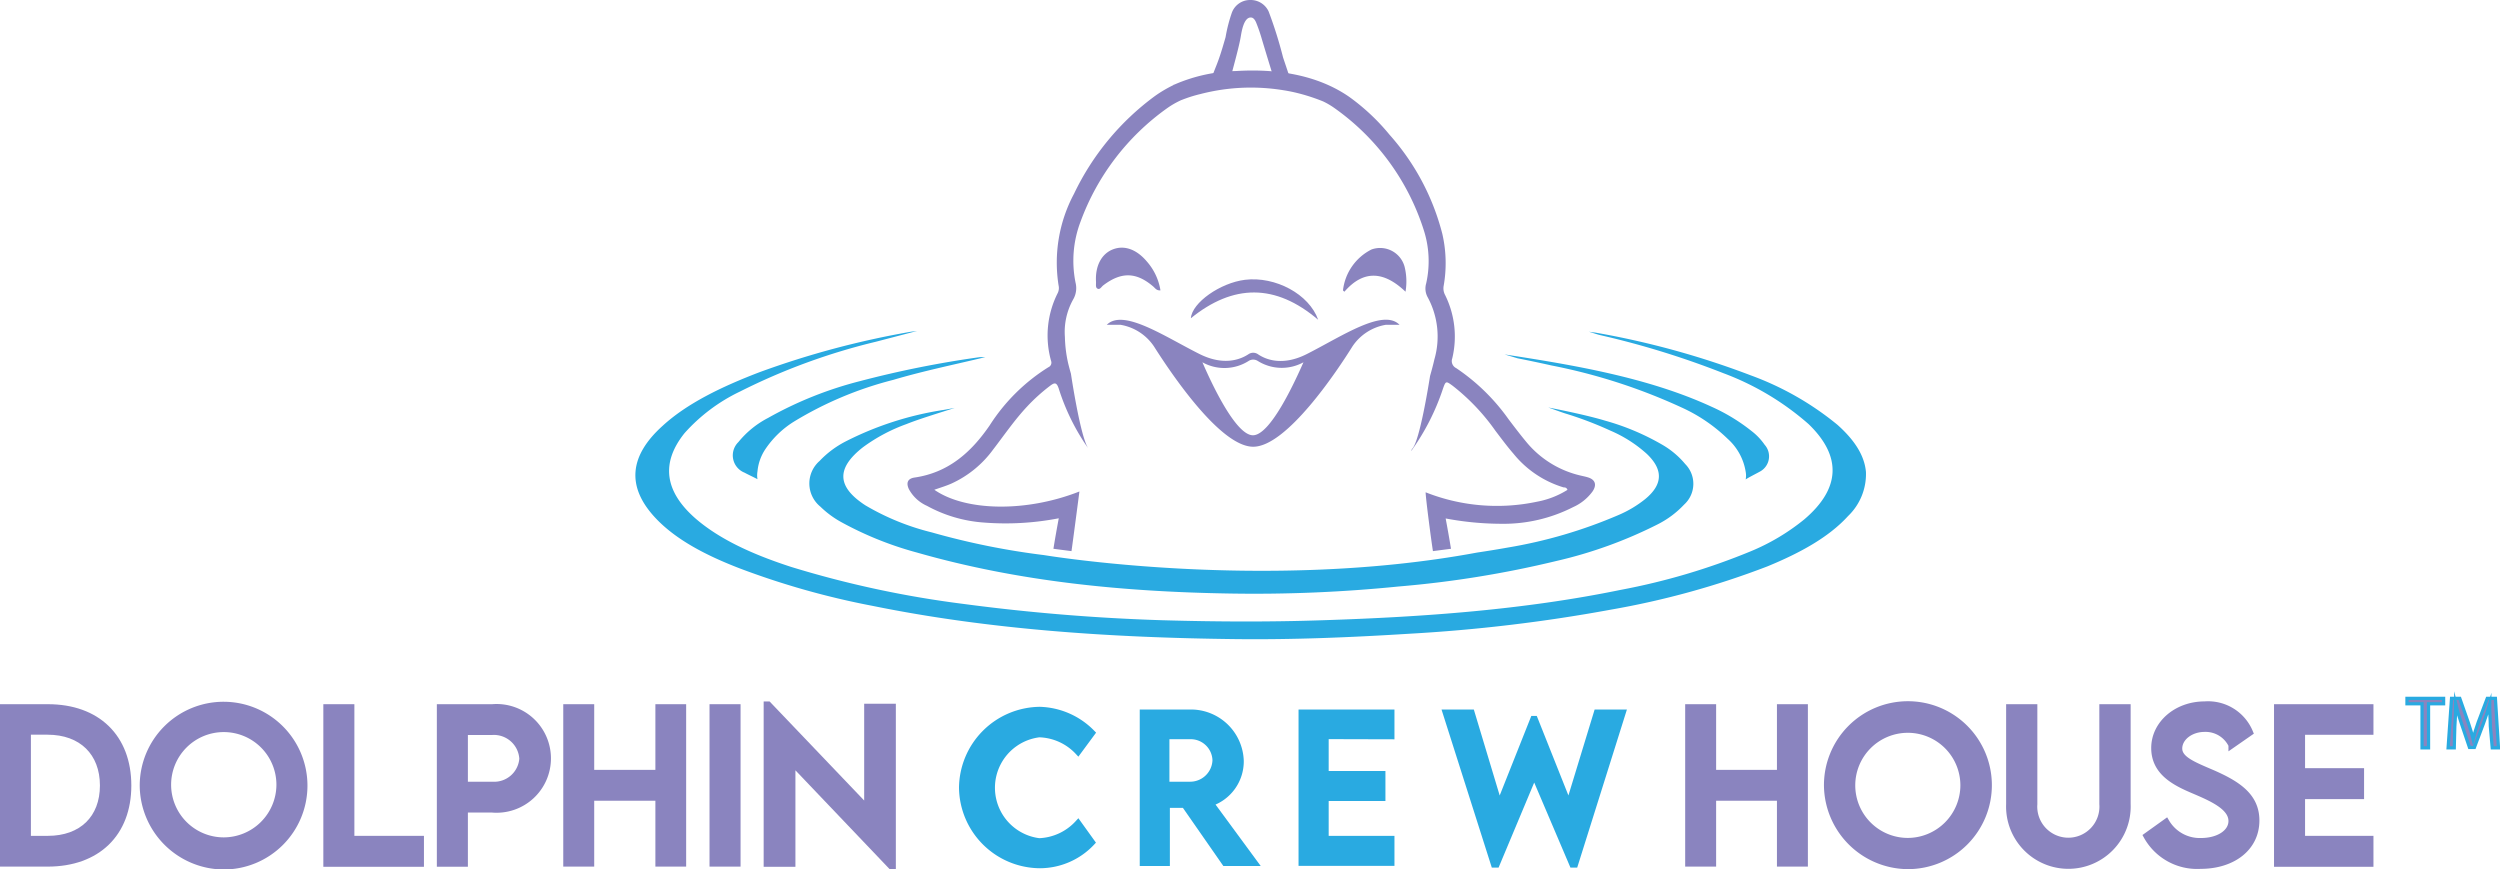 <svg xmlns="http://www.w3.org/2000/svg" viewBox="0 0 277.07 96.36"><defs><style>.cls-1,.cls-4{fill:#29aae1;}.cls-2,.cls-3,.cls-5{fill:#8a84bf;}.cls-3{stroke:#8a84bf;}.cls-3,.cls-4,.cls-5{stroke-miterlimit:10;}.cls-3,.cls-4{stroke-width:0.73px;}.cls-4,.cls-5{stroke:#29aae1;}.cls-5{stroke-width:0.36px;}</style></defs><g id="Layer_2" data-name="Layer 2"><g id="Layer_1-2" data-name="Layer 1"><path class="cls-1" d="M206.8,52.31c-.17-1.94-1.39-3.65-3.16-5.23a32.88,32.88,0,0,0-9.58-5.47,93.32,93.32,0,0,0-17.31-4.76c-.12,0-.66-.09-.66-.09s.86.28,1.16.36A95.35,95.35,0,0,1,191,41.36,30.39,30.39,0,0,1,200.44,47c3.69,3.56,3.55,7.13-.46,10.55a23.76,23.76,0,0,1-6,3.57,73,73,0,0,1-14.39,4.26c-10.71,2.2-21.8,3-33,3.36-5.91.2-11.83.17-17.74,0a217.86,217.86,0,0,1-22.08-1.81,113.32,113.32,0,0,1-19.09-4.1c-4.13-1.34-7.86-3-10.59-5.36Q71.91,52.94,75.87,48A19.49,19.49,0,0,1,82,43.4a69.56,69.56,0,0,1,15.09-5.53l4.55-1.19-.65.08a96.67,96.67,0,0,0-16.84,4.5c-4.15,1.59-8,3.44-10.72,5.94-3.65,3.29-4.06,6.7-.8,10.19C74.88,59.8,78.23,61.55,82,63a88.49,88.49,0,0,0,14.67,4.14c13,2.65,26.49,3.53,40.13,3.69,6.46.08,12.9-.19,19.33-.59a178.81,178.81,0,0,0,22.38-2.67,92.45,92.45,0,0,0,17.37-4.8c3.6-1.48,6.79-3.22,8.93-5.57A6.45,6.45,0,0,0,206.8,52.31Z"/><path class="cls-1" d="M195,52.29a1.92,1.92,0,0,0,.57-3,6.75,6.75,0,0,0-1.45-1.52,20.59,20.59,0,0,0-4.47-2.71c-7-3.22-15.27-4.61-22.9-5.78l1.44.43c1.25.25,2.5.51,3.74.79a63.44,63.44,0,0,1,14.46,4.67,18,18,0,0,1,5.08,3.46,6.2,6.2,0,0,1,2,3.65,2.32,2.32,0,0,1,0,.86C193.63,53,194.7,52.46,195,52.29Z"/><path class="cls-1" d="M85.14,46.31A10.41,10.41,0,0,0,81.83,49a2.06,2.06,0,0,0,.7,3.39c.18.11,1.24.61,1.42.72a2.54,2.54,0,0,1,0-.86,5.3,5.3,0,0,1,.88-2.48,10.5,10.5,0,0,1,3.09-3A40.09,40.09,0,0,1,99,42.1c3.37-1,6.81-1.7,10.21-2.52-.2,0-.41,0-.61,0a113.92,113.92,0,0,0-13.33,2.67A41.72,41.72,0,0,0,85.14,46.31Z"/><path class="cls-2" d="M149,32.33c2.12-2.45,4.39-2.28,6.77,0a6.76,6.76,0,0,0-.1-2.76A2.81,2.81,0,0,0,152,27.65a5.81,5.81,0,0,0-3.16,4.53S148.87,32.23,149,32.33Z"/><path class="cls-2" d="M121.66,32c.25.12.42-.23.62-.38,2-1.52,3.67-1.47,5.55.15.2.18.36.45.78.41A6.35,6.35,0,0,0,127.12,29c-1.15-1.37-2.5-1.85-3.76-1.37s-2,1.82-1.89,3.62C121.48,31.52,121.39,31.9,121.66,32Z"/><path class="cls-2" d="M146.09,35.44c-1-2.84-4.74-4.84-8.11-4.43-2.74.34-5.87,2.53-6,4.26C136.67,31.47,141.35,31.4,146.09,35.44Z"/><path class="cls-2" d="M122.66,36h1.25l.29,0h0a5.58,5.58,0,0,1,3.69,2.39c1.74,2.74,7.29,11.12,11,11.12s9.29-8.38,11-11.12a5.56,5.56,0,0,1,3.68-2.39h0l.3,0h1.24c-1.82-1.86-6.42,1.29-10.28,3.24h0c-2.73,1.38-4.59.59-5.44,0l0,0a.93.93,0,0,0-1,0l0,0c-.85.57-2.71,1.36-5.44,0h0C129.09,37.31,124.49,34.16,122.66,36Zm15.73,4,0,0a.93.93,0,0,1,1,0l0,0a5,5,0,0,0,5.07.15c-1,2.27-3.68,8.09-5.6,8.09s-4.62-5.82-5.6-8.09A5,5,0,0,0,138.39,40Z"/><path class="cls-1" d="M186.77,51.43a9.46,9.46,0,0,0-2.56-2.15,27,27,0,0,0-6.32-2.66c-1.75-.53-4.4-1.09-6.3-1.46,0,0,1.52.55,1.81.64a40.37,40.37,0,0,1,5.11,1.94,14.51,14.51,0,0,1,4,2.56c1.84,1.75,1.79,3.39-.16,5a12.6,12.6,0,0,1-3,1.79,53.11,53.11,0,0,1-12.28,3.6c-1.12.2-2.24.38-3.37.55h0c-23.52,4.38-48,.28-48,.28h0A82.25,82.25,0,0,1,103.25,59a27.18,27.18,0,0,1-7.35-3c-3.16-2.06-3.24-4.1-.25-6.44A19,19,0,0,1,100.46,47c1.42-.57,3.76-1.28,5.35-1.79l-1.23.22a35.7,35.7,0,0,0-10.89,3.51,10.74,10.74,0,0,0-2.86,2.15,3.31,3.31,0,0,0,.09,5.06,10.74,10.74,0,0,0,2.38,1.75,38,38,0,0,0,8.33,3.34c11.34,3.25,23,4.35,34.7,4.54A159.37,159.37,0,0,0,155,65a115,115,0,0,0,17.5-2.83,49.21,49.21,0,0,0,11.22-4.06,10.5,10.5,0,0,0,2.93-2.19A3.11,3.11,0,0,0,186.77,51.43Z"/><path class="cls-2" d="M135.85,9.75l.23,0c.62-2.36,1.24-4.55,1.43-5.69.09-.52.33-2.16,1.13-2.12.29,0,.47.31.58.57a18.5,18.5,0,0,1,.65,1.9c.54,1.8,1.09,3.6,1.65,5.38l.27,0c.55.07,1.1.17,1.64.28-.14-.42-.51-1.57-1.23-3.7a47,47,0,0,0-1.6-5.1A2.2,2.2,0,0,0,138.53,0a2.15,2.15,0,0,0-2,1.39,16.7,16.7,0,0,0-.7,2.72c-1,3.53-1,2.78-2.06,6C134.4,10,135.1,9.84,135.85,9.75Z"/><path class="cls-2" d="M176,52.91c-.25-.08-.51-.13-.76-.19a11,11,0,0,1-6.14-3.81c-.66-.8-1.29-1.63-1.92-2.46a22.38,22.38,0,0,0-5.79-5.65.87.87,0,0,1-.44-1.08,10.36,10.36,0,0,0-.78-7,1.57,1.57,0,0,1-.17-1.05,14.46,14.46,0,0,0-.15-5.75,26.3,26.3,0,0,0-5.86-11,23.46,23.46,0,0,0-4.48-4.2c-3.61-2.49-8.18-3.11-12.47-2.85a18.06,18.06,0,0,0-6.74,1.44l-.13.06c-.08,0-.13.05-.14.07a14.06,14.06,0,0,0-2,1.18,28.86,28.86,0,0,0-9,10.86,16.18,16.18,0,0,0-1.71,10.15,1.27,1.27,0,0,1-.09.84,10.41,10.41,0,0,0-.74,7.53.55.55,0,0,1-.3.7,20.77,20.77,0,0,0-6.51,6.45c-2.06,3-4.59,5.24-8.35,5.78-.74.12-.92.59-.6,1.28a4.23,4.23,0,0,0,2,1.85A15.33,15.33,0,0,0,109,57.91a30.88,30.88,0,0,0,8.34-.47c-.22,1.19-.43,2.36-.59,3.38l2,.26c.1-.62.88-6.61.88-6.61-5.86,2.31-12.61,2.22-16.08-.19.65-.23,1.29-.42,1.9-.69a11.72,11.72,0,0,0,4.61-3.76c1.24-1.61,2.39-3.3,3.78-4.78a19.92,19.92,0,0,1,2.55-2.3c.49-.37.71-.38.94.29a24.17,24.17,0,0,0,3.27,6.64c-.89-1.36-1.91-8.26-1.91-8.26-.1-.35-.2-.72-.29-1.08a14.6,14.6,0,0,1-.38-3,7.37,7.37,0,0,1,.91-4.14,2.5,2.5,0,0,0,.27-1.88,12.21,12.21,0,0,1,.56-6.77A26.7,26.7,0,0,1,129.34,12a9.42,9.42,0,0,1,1.5-.87.48.48,0,0,1,.12-.05,15.16,15.16,0,0,1,2.09-.66,22.88,22.88,0,0,1,2.37-.48,22.35,22.35,0,0,1,6.82.06,18,18,0,0,1,1.93.41,21.09,21.09,0,0,1,2.47.83,8.41,8.41,0,0,1,1.23.72,26.31,26.31,0,0,1,9.91,13.5,11.23,11.23,0,0,1,.28,5.95,2,2,0,0,0,.16,1.52,9.13,9.13,0,0,1,.75,6.9c-.14.62-.31,1.24-.48,1.84-.21,1.33-1.14,7-1.92,8a.78.78,0,0,0-.18.33,25.55,25.55,0,0,0,3.53-6.92c.31-.87.33-.87,1.07-.33a23.38,23.38,0,0,1,4.75,5c.65.85,1.28,1.71,2,2.54a11.34,11.34,0,0,0,5.56,3.73c.14,0,.32,0,.42.27a9.65,9.65,0,0,1-3.36,1.31A21.45,21.45,0,0,1,158,54.56c0,.6.63,5.42.81,6.52l2-.26c-.16-1-.37-2.18-.59-3.36a33.69,33.69,0,0,0,6.13.59,17,17,0,0,0,8-1.85,5.36,5.36,0,0,0,2.16-1.75C177,53.71,176.78,53.15,176,52.91Z"/><path class="cls-3" d="M14.19,87.06c0,5.31-3.42,8.62-8.91,8.62H.36V78.41H5.28C10.77,78.4,14.19,81.72,14.19,87.06Zm-2.75,0c0-3.66-2.38-6-6.17-6H3.06V93H5.3C9.08,93,11.44,90.7,11.44,87.05Z"/><path class="cls-3" d="M15.85,87.06A8.93,8.93,0,1,1,24.76,96,9,9,0,0,1,15.85,87.06ZM31,87a6.2,6.2,0,1,0-6.21,6.17A6.22,6.22,0,0,0,31,87Z"/><path class="cls-3" d="M46.62,93v2.7H36.2V78.41h2.71V93Z"/><path class="cls-3" d="M48.78,78.41h5.78a5.66,5.66,0,1,1,0,11.28H51.49v6H48.78Zm9.14,5.68a3.19,3.19,0,0,0-3.36-3H51.49V87h3.07A3.16,3.16,0,0,0,57.92,84.09Z"/><path class="cls-3" d="M75.68,78.41V95.68H73v-7.3H65.49v7.3h-2.7V78.41h2.7v7.28H73V78.41Z"/><path class="cls-3" d="M79,78.41h2.71V95.68H79Z"/><path class="cls-3" d="M98.92,78.36V96h-.13l-11-11.54V95.7H85V78.11h.14l11,11.52V78.36Z"/><path class="cls-3" d="M200,78.41V95.68H197.3v-7.3h-7.47v7.3h-2.7V78.41h2.7v7.28h7.47V78.41Z"/><path class="cls-3" d="M202.51,87.06a8.94,8.94,0,1,1,8.92,8.9A9,9,0,0,1,202.51,87.06Zm15.12,0a6.19,6.19,0,1,0-6.2,6.17A6.21,6.21,0,0,0,217.63,87Z"/><path class="cls-3" d="M222.7,89.13V78.41h2.73V89.12a3.81,3.81,0,1,0,7.6,0V78.41h2.74V89.13a6.54,6.54,0,1,1-13.07,0Z"/><path class="cls-3" d="M237.92,92.65l2.15-1.54a4.32,4.32,0,0,0,3.86,2.13c1.94,0,3.41-.94,3.41-2.25,0-1.6-2.27-2.57-4.29-3.43s-4.27-2-4.27-4.66,2.45-4.8,5.56-4.8a5,5,0,0,1,5,3.08l-2,1.39a3.22,3.22,0,0,0-3-1.82c-1.58,0-2.85,1-2.85,2.21s1.6,1.83,3.7,2.73c2.73,1.2,4.85,2.52,4.85,5.24,0,3.07-2.65,5-6.16,5A6.38,6.38,0,0,1,237.92,92.65Z"/><path class="cls-3" d="M255.1,81.07V85.5h6.54v2.7H255.1V93h7.58v2.7H252.39V78.41h10.29v2.66Z"/><path class="cls-4" d="M106.65,87.31a8.69,8.69,0,0,1,8.58-8.61A8.39,8.39,0,0,1,121,81.23l-1.52,2.06a6.15,6.15,0,0,0-4.31-1.94,6,6,0,0,0,0,11.91,6.17,6.17,0,0,0,4.31-2l1.51,2.1a7.89,7.89,0,0,1-5.73,2.5A8.66,8.66,0,0,1,106.65,87.31Z"/><path class="cls-4" d="M135.77,95.61l-4.48-6.44h-2v6.44h-2.61V79h5.17a5.5,5.5,0,0,1,5.63,5.35A4.87,4.87,0,0,1,134.14,89L139,95.61ZM131.86,87a2.84,2.84,0,0,0,2.88-2.74,2.78,2.78,0,0,0-2.88-2.7h-2.62V87Z"/><path class="cls-4" d="M146.89,81.55v4.26h6.29v2.6h-6.29V93h7.29v2.6h-9.9V79h9.9v2.57Z"/><path class="cls-4" d="M160.26,79h2.81l3.09,10.27,3.8-9.56h.11l3.8,9.55L177,79h2.81l-5.28,16.79h-.24l-4.26-10-4.19,10h-.24Z"/><path class="cls-5" d="M268.43,78h-1.67v-.6h4.06V78h-1.67v4.88h-.72Z"/><path class="cls-5" d="M276,80.47c0-.76-.09-1.68-.08-2.37h0c-.19.65-.42,1.33-.69,2.09l-1,2.65h-.54l-.88-2.61c-.26-.77-.48-1.48-.64-2.13h0c0,.69-.06,1.61-.11,2.43L272,82.88h-.68l.38-5.48h.91l.93,2.65c.23.67.41,1.27.55,1.84h0c.14-.55.33-1.15.57-1.84l1-2.65h.9l.34,5.48h-.69Z"/></g></g></svg>
